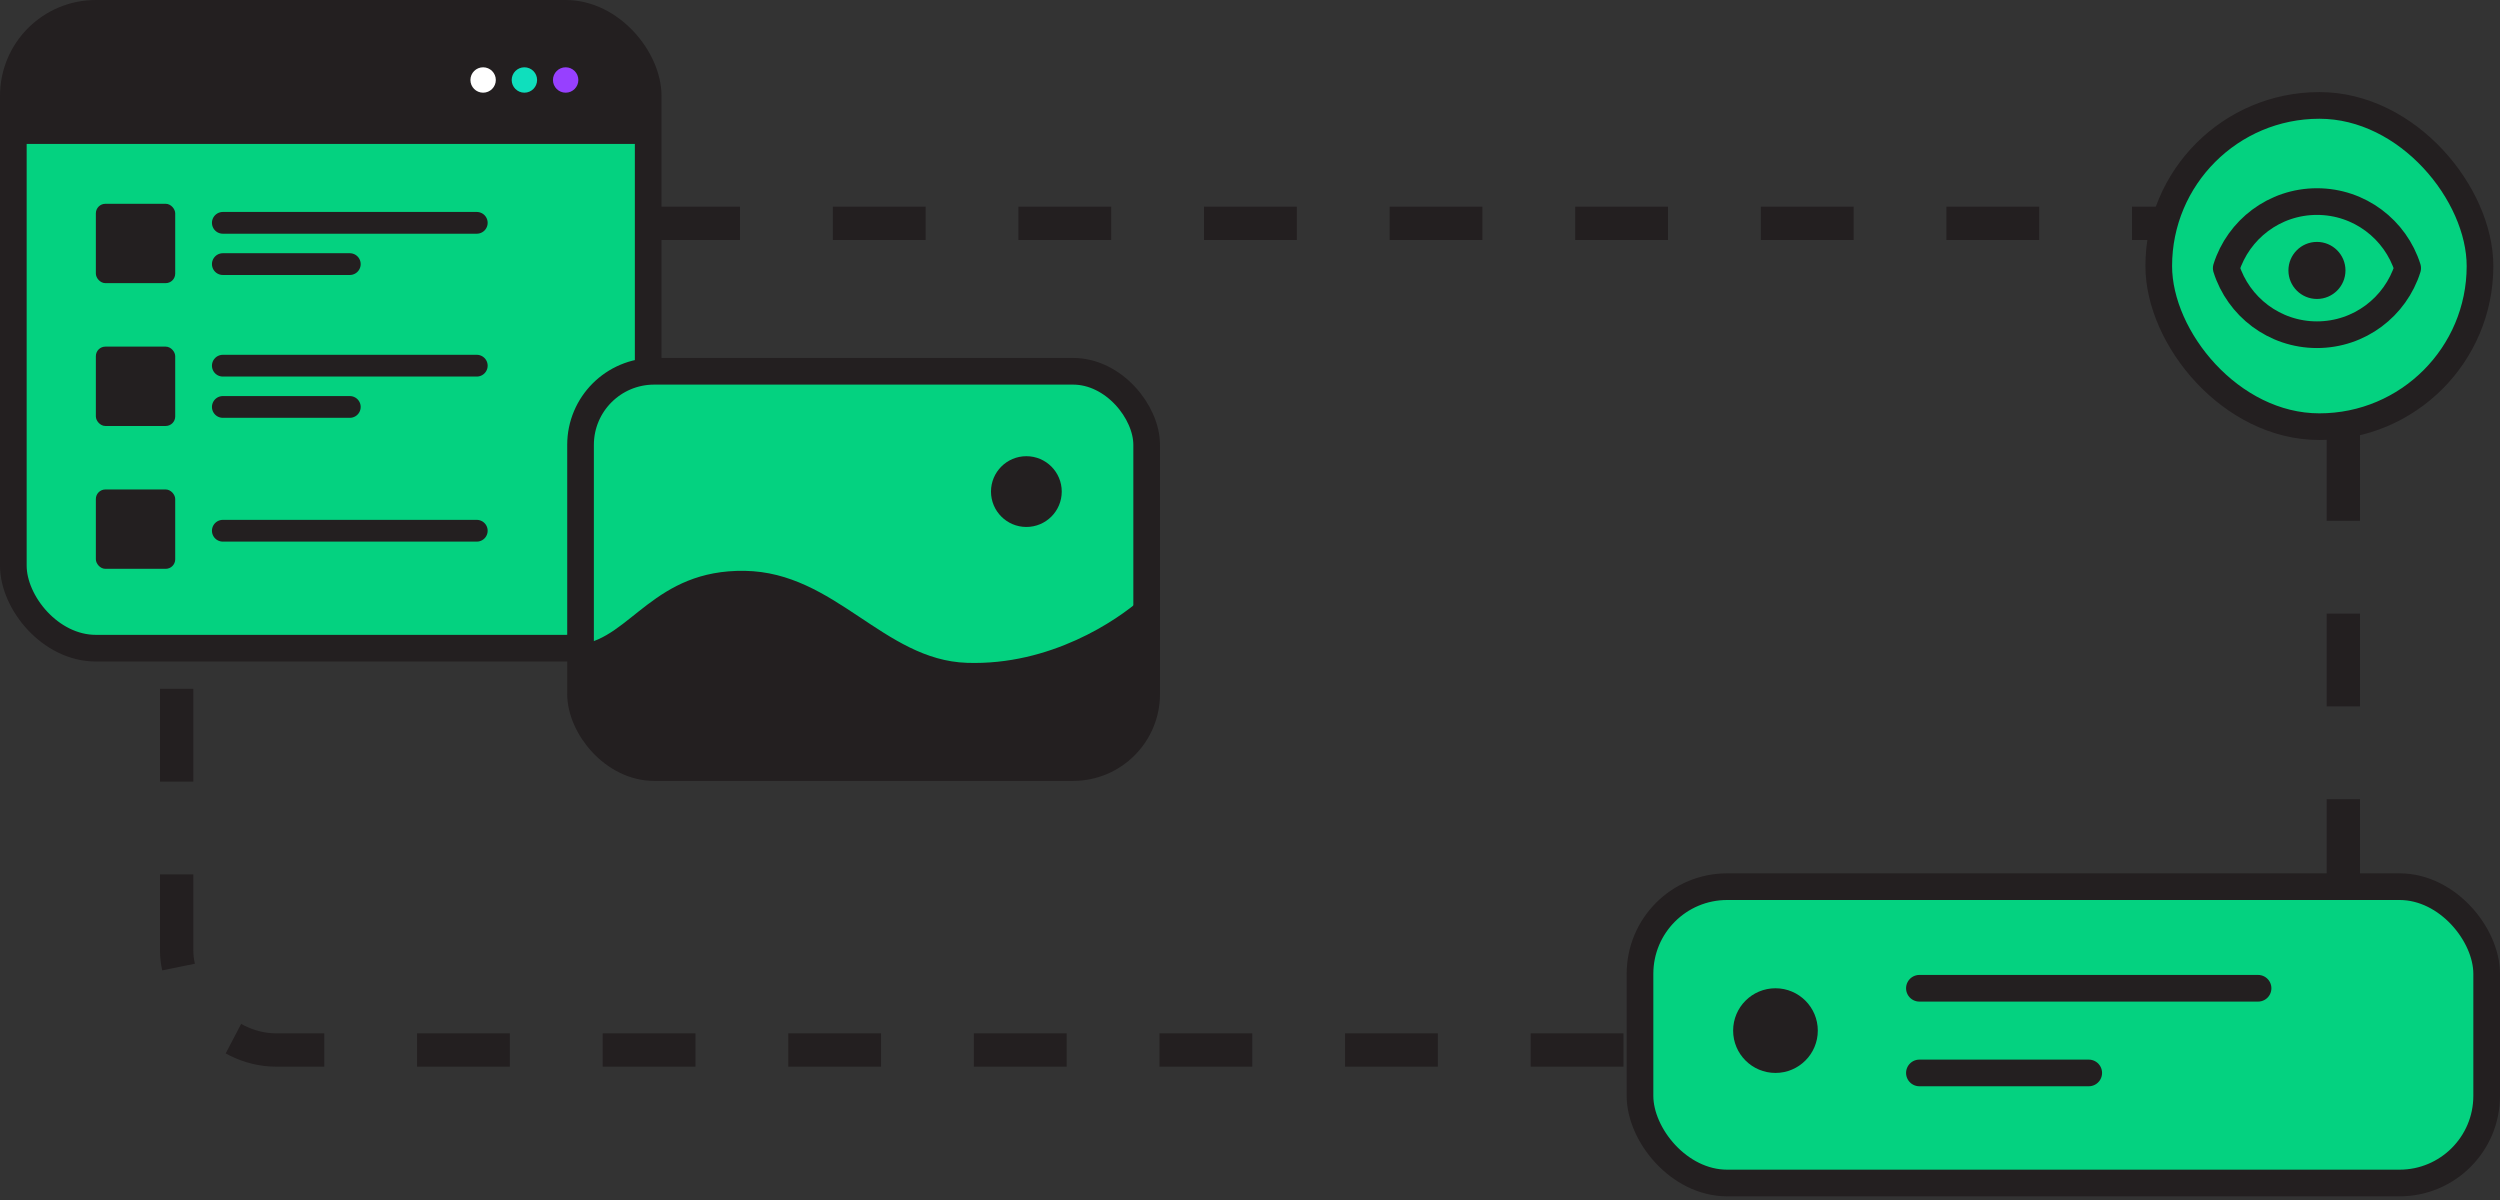 <?xml version="1.0" encoding="UTF-8"?> <svg xmlns="http://www.w3.org/2000/svg" width="375" height="180" viewBox="0 0 375 180" fill="none"><rect x="0" y="0" width="375" height="180" fill="#333333" stroke="none"/><rect x="26.5" y="33.5" width="325" height="124" rx="14.903" stroke="#231F20" stroke-width="5" stroke-dasharray="13.92 13.92"></rect><rect x="323.813" y="15.813" width="48.187" height="48.187" rx="24.093" fill="#04D280" stroke="#231F20" stroke-width="4"></rect><path fill-rule="evenodd" clip-rule="evenodd" d="M351.821 40.565C351.821 42.928 349.905 44.844 347.542 44.844C345.179 44.844 343.264 42.928 343.264 40.565C343.264 38.202 345.179 36.286 347.542 36.286C349.905 36.286 351.821 38.202 351.821 40.565Z" fill="#231F20"></path><path fill-rule="evenodd" clip-rule="evenodd" d="M333.935 40.221C335.752 34.434 341.158 30.236 347.544 30.236C353.93 30.236 359.335 34.434 361.153 40.221C359.335 46.008 353.93 50.206 347.544 50.206C341.158 50.206 335.752 46.008 333.935 40.221Z" stroke="#231F20" stroke-width="4" stroke-linecap="round" stroke-linejoin="round"></path><rect x="2" y="2" width="95.228" height="95.228" rx="12.38" fill="#04D280" stroke="#231F20" stroke-width="4"></rect><path d="M33.425 33.425H71.516" stroke="#231F20" stroke-width="3.265" stroke-linecap="round"></path><path d="M33.425 54.852H71.516" stroke="#231F20" stroke-width="3.265" stroke-linecap="round"></path><path d="M33.425 79.611H71.516" stroke="#231F20" stroke-width="3.265" stroke-linecap="round"></path><path d="M33.425 39.615H52.47" stroke="#231F20" stroke-width="3.265" stroke-linecap="round"></path><path d="M33.425 61.041H52.47" stroke="#231F20" stroke-width="3.265" stroke-linecap="round"></path><rect x="14.379" y="30.569" width="11.903" height="11.903" rx="1.428" fill="#231F20"></rect><rect x="14.379" y="51.994" width="11.903" height="11.903" rx="1.428" fill="#231F20"></rect><rect x="14.379" y="73.421" width="11.903" height="11.903" rx="1.428" fill="#231F20"></rect><path d="M3.632 11.965C3.632 7.363 7.362 3.632 11.964 3.632H87.262C91.864 3.632 95.595 7.363 95.595 11.965V21.59H3.632V11.965Z" fill="#231F20"></path><circle cx="84.848" cy="11.999" r="1.905" fill="#9740FF"></circle><circle cx="78.659" cy="11.999" r="1.905" fill="#0FDFBD"></circle><circle cx="72.468" cy="11.999" r="1.905" fill="white"></circle><rect x="87.081" y="55.692" width="84.919" height="59.444" rx="11.04" fill="#04D280" stroke="#231F20" stroke-width="4"></rect><path d="M111.708 85.626C98.121 85.414 94.582 95.675 87.081 96.665L88.142 108.766L95.361 114.498L123.384 115.772L165.844 114.498L171.151 107.28V89.872C167.542 93.056 157.564 99.85 145.038 99.425C132.513 99.001 125.295 85.838 111.708 85.626Z" fill="#231F20"></path><circle cx="153.955" cy="73.737" r="5.307" fill="#231F20"></circle><rect x="246" y="133" width="127" height="44.45" rx="13.067" fill="#04D280" stroke="#231F20" stroke-width="4"></rect><circle cx="266.32" cy="154.59" r="6.35" fill="#231F20"></circle><path d="M287.91 148.24H338.71" stroke="#231F20" stroke-width="4" stroke-linecap="round"></path><path d="M287.91 160.94H313.31" stroke="#231F20" stroke-width="4" stroke-linecap="round"></path></svg> 